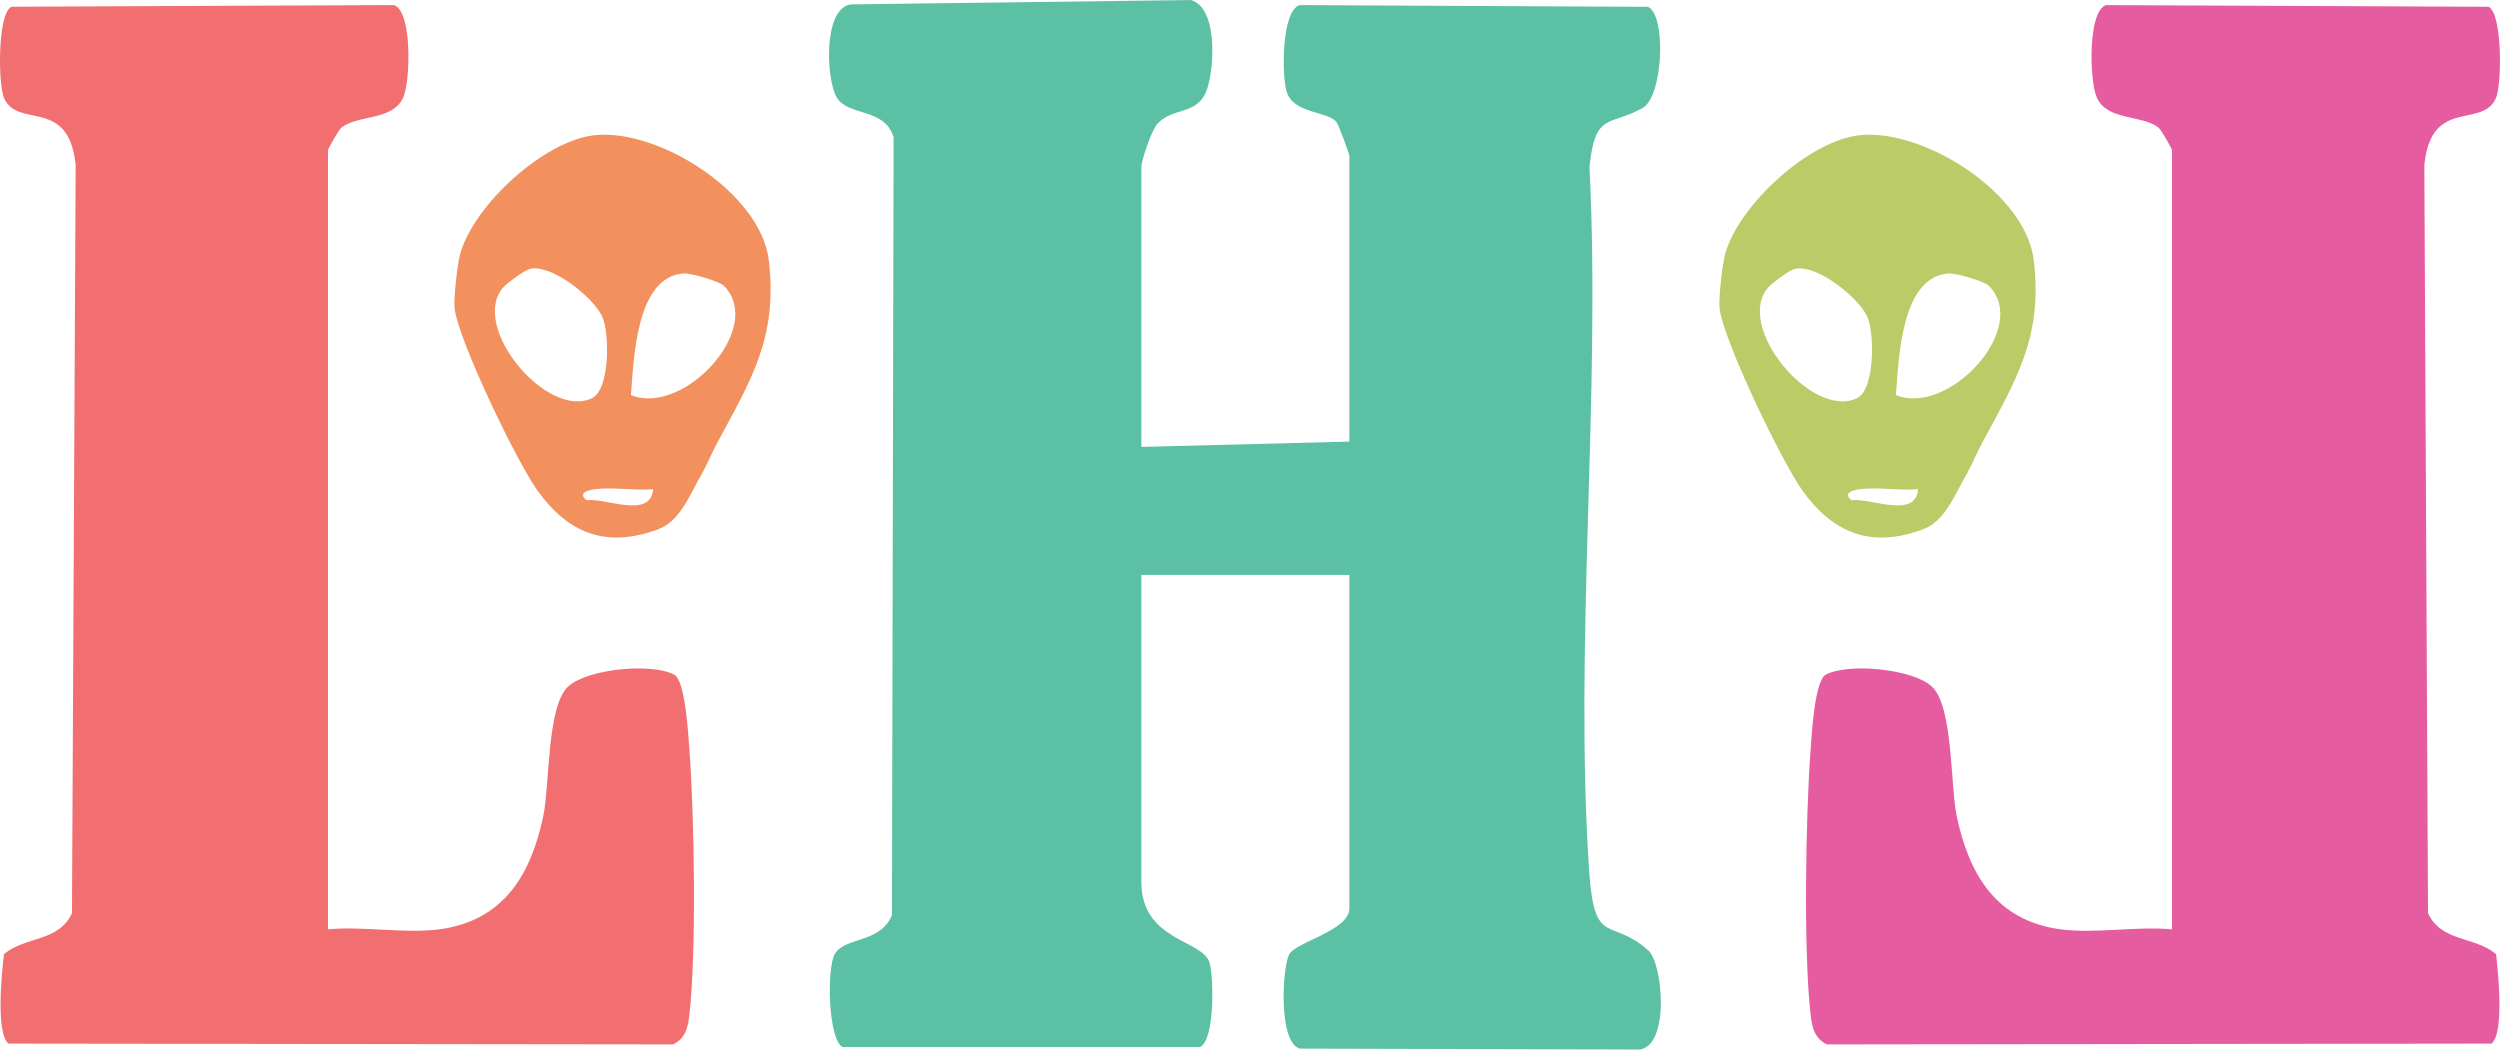 <?xml version="1.0" encoding="UTF-8"?>
<svg id="Layer_2" data-name="Layer 2" xmlns="http://www.w3.org/2000/svg" viewBox="0 0 712.7 299.2">
  <defs>
    <style>
      .cls-1 {
        fill: #bbcb68;
      }

      .cls-2 {
        fill: #e65ca0;
      }

      .cls-3 {
        fill: #f2905e;
      }

      .cls-4 {
        fill: #5bc0a4;
      }

      .cls-5 {
        fill: #f16f71;
      }
    </style>
  </defs>
  <g id="Layer_1-2" data-name="Layer 1">
    <g>
      <path class="cls-2" d="M587.46,264.94c-18.42-2.48-26.14-15.64-29.66-32.39-1.78-8.47-1.01-31.06-6.97-36.75-5.37-5.12-23.86-6.91-30.33-3.47-3.22,1.71-4.03,17.37-4.31,21.08-1.43,18.62-2.1,58.26.02,76.23.42,3.53,1.17,6.39,4.59,8.1l189.48-.23c3.65-2.88,1.93-20.28,1.29-25.53-6.25-5.13-15.51-3.39-19.39-11.63l-1.05-213.27c1.93-19.53,16.44-10.22,20.4-19.08,1.74-3.88,1.88-24.14-2.08-26.07l-109.07-.47c-5.28,1.78-4.66,21.59-2.69,26.2,2.94,6.89,12.85,4.93,17.68,8.74.79.62,3.82,6.05,3.82,6.43v222.11c-9.96-.95-22.07,1.3-31.73,0Z"/>
      <path class="cls-4" d="M325.38,127.41l59.3-1.52V44.54c0-.7-3.08-9.13-3.8-9.89-2.96-3.13-12.25-2.18-14.13-8.68-1.32-4.57-1.46-22.77,3.73-24.52l99.36.5c5.28,2.57,4.26,25.59-1.58,28.85-9.42,5.26-13.56,1.05-15.13,16.8,3.29,65.65-4.44,135.63-.09,200.77,1.48,22.06,6.18,12.9,16.9,22.63,4.1,3.73,6.14,26.86-2.43,28.2l-96.97-.26c-6.02-1.77-5.08-22.09-3.1-26.72,1.54-3.6,17.24-6.81,17.24-13.27v-95.04h-59.3v87.44c0,17.06,17.49,16.38,19.45,23.13,1.21,4.18,1.5,21.97-2.71,24.02h-101.9c-4.1-2-4.61-22.48-2.22-26.56,2.87-4.91,13.01-2.94,16.28-11.1l.47-221.7c-2.62-8.55-12.72-5.88-16.13-11.23-3.08-4.81-4.12-25.51,3.93-26.66l96.95-1.24c7.69,2.2,6.72,19.05,4.65,25.29-2.61,7.86-9.71,4.98-14.26,10.07-1.58,1.77-4.51,10.37-4.51,12.21v79.83Z"/>
      <path class="cls-3" d="M204.47,126.23c-1.56,2.89-3.03,6.5-4.44,8.93-3.57,6.16-6.13,13.45-12.58,15.8-14.43,5.27-25.22,1.33-34.13-10.97-5.92-8.16-22.53-42.69-23.72-52-.35-2.74.82-12.77,1.54-15.44,3.82-14.06,24.09-32.67,38.69-34.04,18.26-1.71,47.03,16.62,49.33,35.62,2.65,21.99-5.08,34.27-14.68,52.08ZM151.07,76.64c-1.4.29-6.4,3.95-7.53,5.21-9.92,11.07,12.46,37.9,25.28,31.64,5.11-2.5,4.99-18.89,2.83-23.34-2.65-5.47-14.23-14.84-20.57-13.51ZM206.33,81.44c-1.24-1.25-9.32-3.61-11.37-3.48-13.78.85-14.27,24.75-15.09,34.66,14.86,6.19,38.46-19.07,26.47-31.18ZM186.18,139.47c-5.29.46-11.44-.67-16.59-.01-2.17.28-4.96,1.19-2.35,3.15,5.41-.75,18.29,5.47,18.93-3.14Z"/>
      <path class="cls-1" d="M565.09,126.23c-1.56,2.89-3.03,6.5-4.44,8.93-3.57,6.16-6.13,13.45-12.58,15.8-14.43,5.27-25.22,1.33-34.13-10.97-5.92-8.16-22.53-42.69-23.72-52-.35-2.74.82-12.77,1.54-15.44,3.82-14.06,24.09-32.67,38.69-34.04,18.26-1.71,47.03,16.62,49.33,35.62,2.65,21.99-5.08,34.27-14.68,52.08ZM511.69,76.64c-1.4.29-6.4,3.95-7.53,5.21-9.92,11.07,12.46,37.9,25.28,31.64,5.11-2.5,4.99-18.89,2.83-23.34-2.65-5.47-14.23-14.84-20.57-13.51ZM566.95,81.44c-1.24-1.25-9.32-3.61-11.37-3.48-13.78.85-14.27,24.75-15.09,34.66,14.86,6.19,38.46-19.07,26.47-31.18ZM546.8,139.47c-5.29.46-11.44-.67-16.59-.01-2.17.28-4.96,1.19-2.35,3.15,5.41-.75,18.29,5.47,18.93-3.14Z"/>
      <path class="cls-5" d="M125.24,264.94c18.42-2.48,26.14-15.64,29.66-32.39,1.78-8.47,1.01-31.06,6.97-36.75,5.37-5.12,23.86-6.91,30.33-3.47,3.22,1.71,4.03,17.37,4.31,21.08,1.43,18.62,2.1,58.26-.02,76.23-.42,3.53-1.17,6.39-4.59,8.1l-189.48-.23c-3.65-2.88-1.93-20.28-1.29-25.53,6.25-5.13,15.51-3.39,19.39-11.63l1.05-213.27c-1.93-19.53-16.44-10.22-20.4-19.08C-.58,24.11-.72,3.85,3.25,1.92l109.07-.47c5.28,1.78,4.66,21.59,2.69,26.2-2.94,6.89-12.85,4.93-17.68,8.74-.79.62-3.82,6.05-3.82,6.43v222.11c9.96-.95,22.07,1.3,31.73,0Z"/>
    </g>
  </g>
</svg>